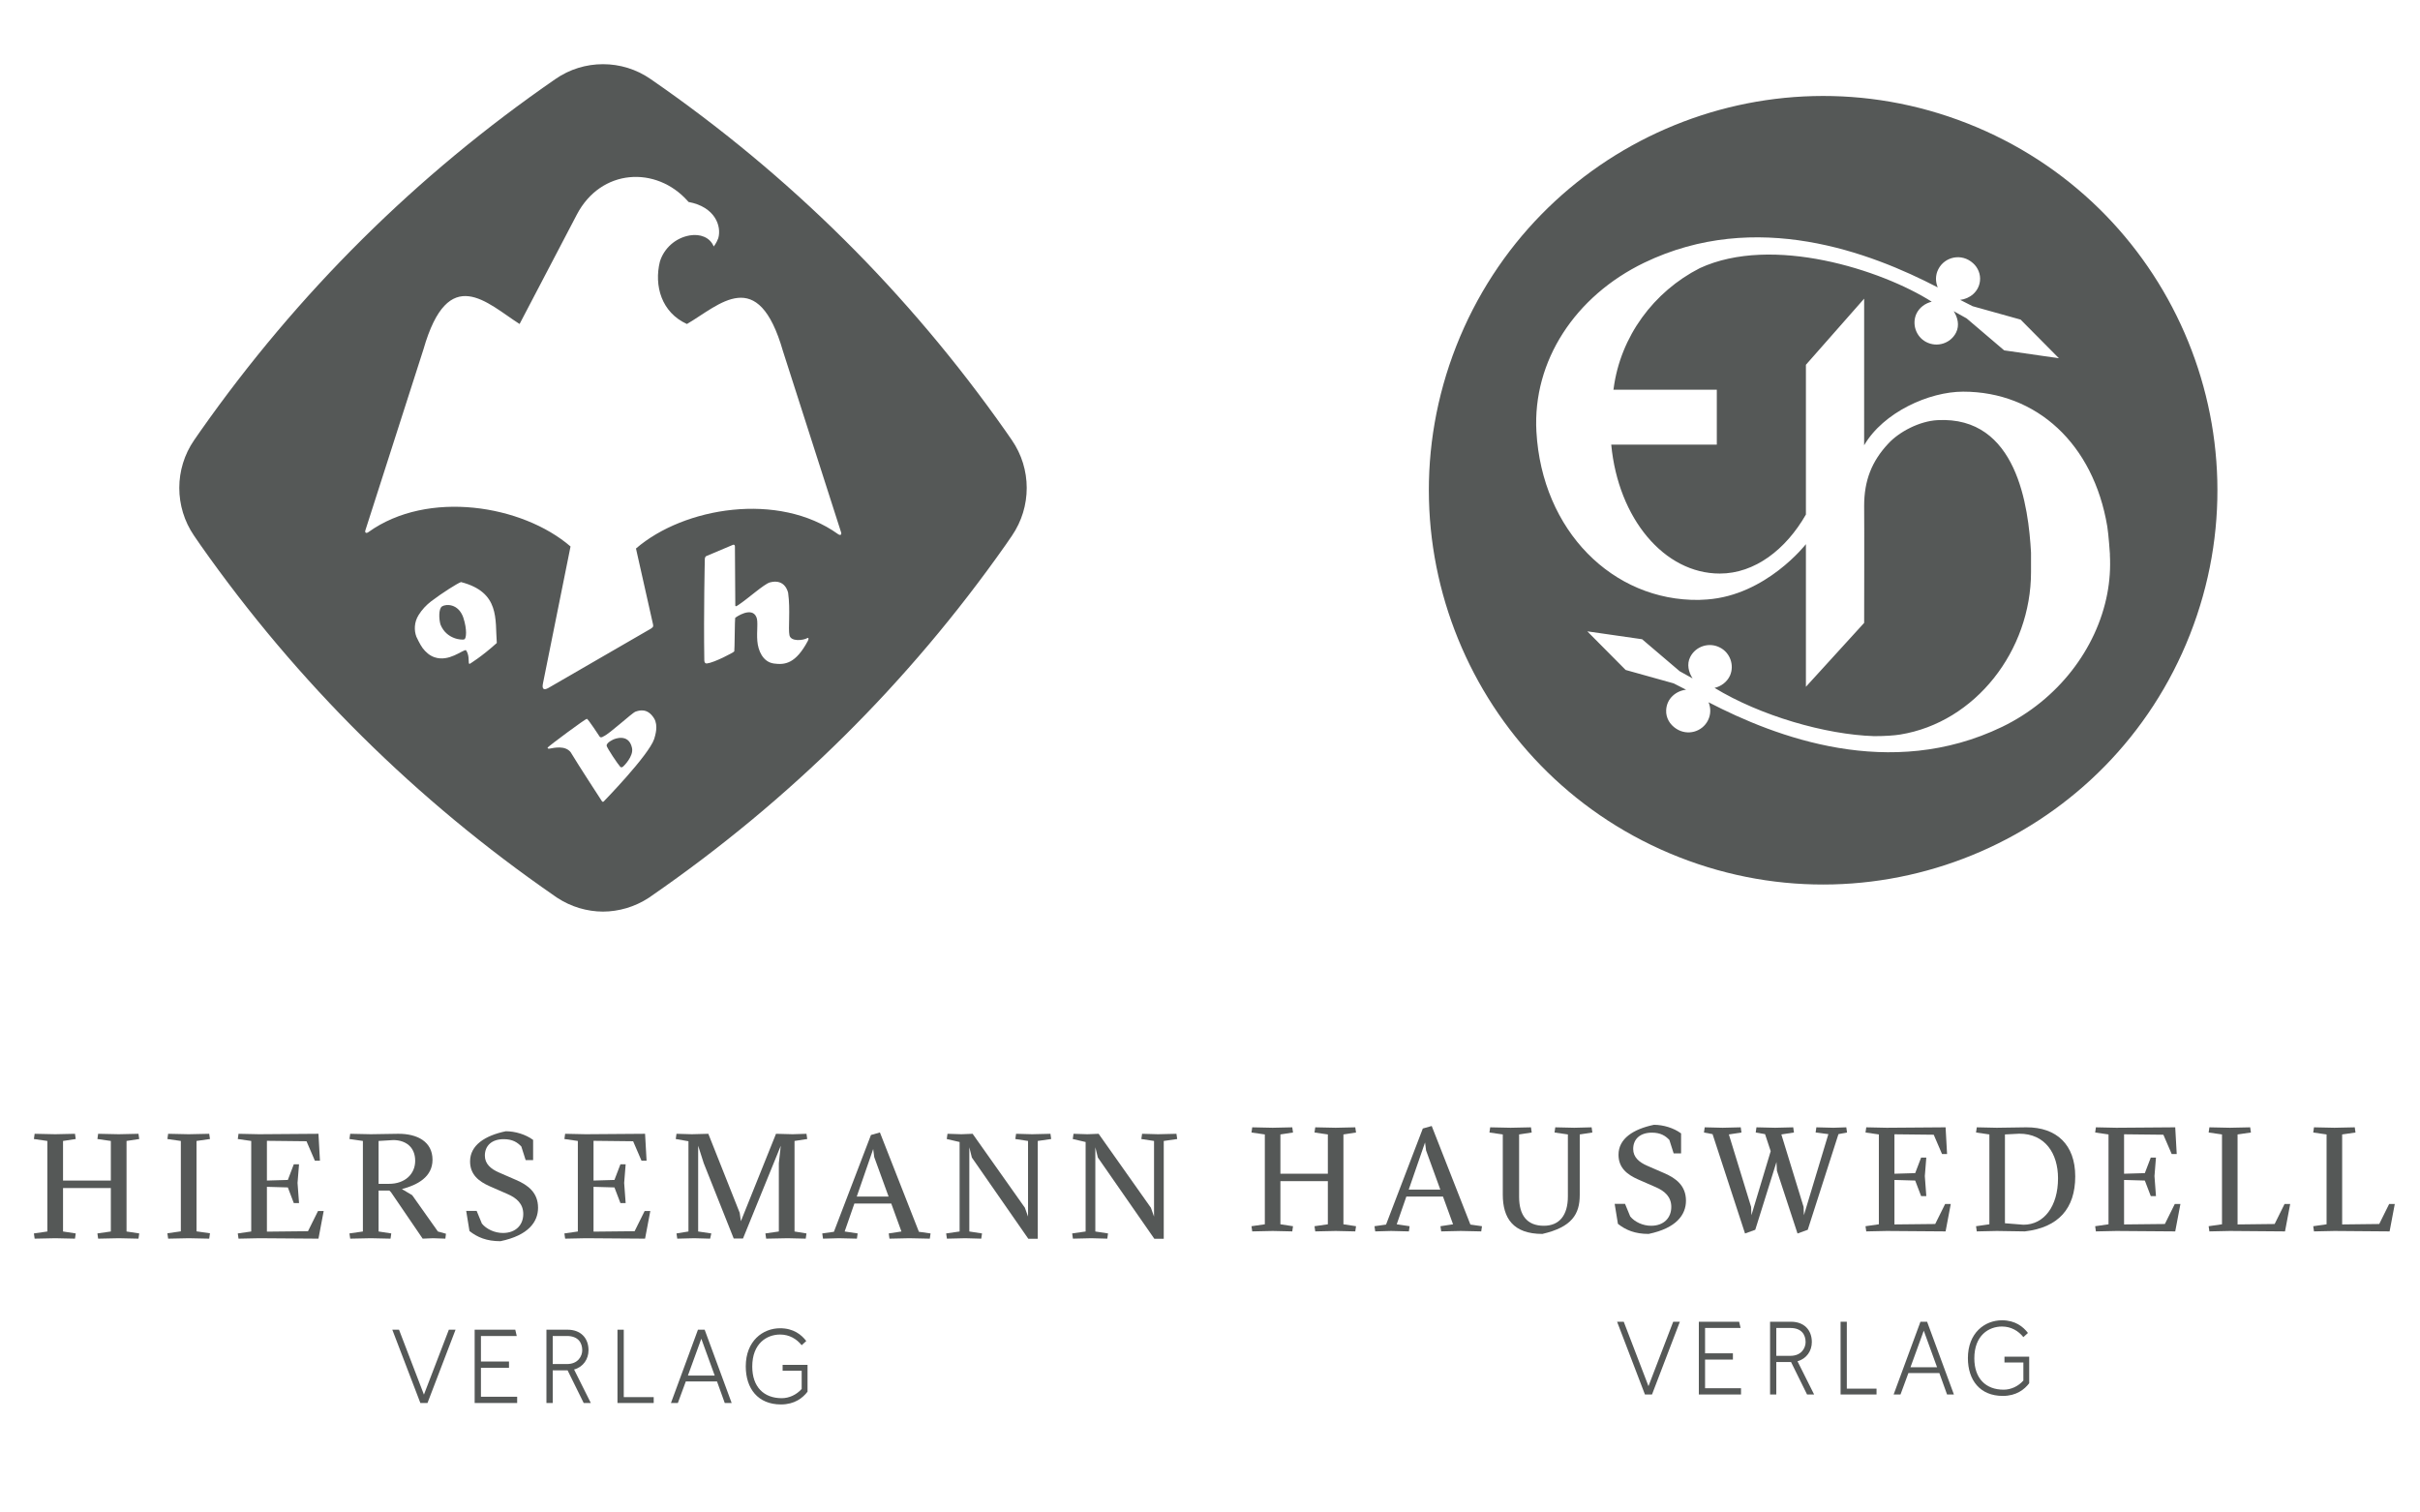 <?xml version="1.0" encoding="UTF-8"?>
<svg viewBox="0 0 480 300" height="300pt" xmlns:inkscape="http://www.inkscape.org/namespaces/inkscape" xmlns:xlink="http://www.w3.org/1999/xlink" version="1.1" xmlns="http://www.w3.org/2000/svg" width="480pt">
 <defs>
  <clipPath id="Clip0">
   <path d="M0 0 L468.276 0 L468.276 265.839 L0 265.839 L0 0 Z"/>
  </clipPath>
 </defs>
 <g id="Hintergrund" inkscape:groupmode="layer" inkscape:label="Hintergrund">
  <g transform="translate(6.724, 12.732) scale(1, 1)" clip-path="url(#Clip0)" id="Gruppe7" clip-rule="evenodd" style="fill:none; stroke:none">
   <path transform="translate(241.505, 210.871)" d="M0 19.615 L2.647 19.234 L2.647 1.412 L0 1.029 L0.147 0 L4.207 0.086 L8.09 0 L8.236 1.029 L5.736 1.412 L5.736 9.205 L15.147 9.205 L15.147 1.412 L12.5 1.029 L12.647 0 L16.704 0.086 L20.586 0 L20.736 1.029 L18.236 1.412 L18.236 19.234 L20.736 19.615 L20.586 20.644 L16.704 20.558 L12.647 20.644 L12.5 19.615 L15.147 19.234 L15.147 10.676 L5.736 10.676 L5.736 19.234 L8.236 19.615 L8.09 20.644 L4.207 20.558 L0.147 20.644 L0 19.615 Z" style="fill:#555857; fill-rule:nonzero;stroke:none;"/>
   <path transform="translate(265.901, 210.608)" d="M13.057 12.615 L10.233 4.849 L10.029 3.263 L6.793 12.615 L13.057 12.615 M0 19.878 L2.293 19.554 L9.586 0.499 L11.351 0 L19.026 19.554 L21.322 19.878 L21.172 20.907 L17.115 20.821 L13.233 20.907 L13.086 19.878 L15.586 19.497 L13.586 13.996 L6.322 13.996 L4.411 19.497 L6.969 19.878 L6.822 20.907 L3.293 20.821 L0.147 20.907 L0 19.878 " style="fill:#555857; fill-rule:nonzero;stroke:none;"/>
   <path transform="translate(288.704, 210.871)" d="M2.646 13.351 L2.646 1.412 L0 1.029 L0.146 0 L4.207 0.086 L8.236 0 L8.382 1.029 L5.882 1.412 L5.882 13.793 C5.882 17.44 7.443 19.527 10.793 19.527 C13.853 19.527 15.557 17.469 15.557 13.705 L15.557 1.412 L12.91 1.029 L13.057 0 L16.822 0.086 L20.264 0 L20.411 1.029 L17.91 1.412 L17.91 13.412 C17.91 17.233 16.353 19.791 10.5 21.145 C4.707 21.145 2.646 18.026 2.646 13.351 Z" style="fill:#555857; fill-rule:nonzero;stroke:none;"/>
   <path transform="translate(313.539, 210.371)" d="M0.647 19.645 L0 15.676 L2.057 15.676 L3.086 18.176 C3.969 19.262 5.586 20.027 7.233 20.027 C9.762 20.027 11.233 18.44 11.233 16.293 C11.233 14.293 9.94 13.144 8.176 12.379 L4.615 10.822 C2.5 9.879 0.764 8.557 0.764 5.94 C0.764 2.737 3.704 0.854 7.793 0 C9.644 0 11.704 0.619 13.176 1.705 L13.176 5.676 L11.704 5.676 L10.851 3 C10.086 2.205 9.147 1.557 7.379 1.557 C5.057 1.557 3.676 2.823 3.676 4.793 C3.676 6.411 4.822 7.412 6.44 8.115 L9.822 9.586 C12.143 10.586 14.144 12.058 14.144 15.059 C14.144 17.822 12.262 20.498 6.733 21.645 C4.029 21.645 2.205 20.879 0.647 19.645 Z" style="fill:#555857; fill-rule:nonzero;stroke:none;"/>
   <path transform="translate(331.252, 210.871)" d="M1.707 1.351 L0 1.029 L0.147 0 L3.707 0.086 L7.293 0 L7.44 1.029 L4.94 1.412 L9.354 15.793 L9.411 17.44 L13.236 4.733 L12.118 1.351 L10.264 1.029 L10.412 0 L14.118 0.086 L17.705 0 L17.851 1.029 L15.351 1.412 L19.764 15.793 L19.822 17.44 L24.676 1.351 L22.147 1.029 L22.293 0 L25.676 0.086 L28.233 0 L28.379 1.029 L26.676 1.351 L20.586 20.323 L18.557 21.059 L14.469 8.615 L14.383 6.883 L10.176 20.323 L8.147 21.059 L1.707 1.351 Z" style="fill:#555857; fill-rule:nonzero;stroke:none;"/>
   <path transform="translate(363.296, 210.871)" d="M0 19.615 L2.646 19.234 L2.646 1.412 L0 1.029 L0.146 0 L4.207 0.086 L15.882 0 L16.175 5.293 L15.175 5.293 L13.529 1.469 L5.736 1.383 L5.736 9.205 L9.853 9.086 L11.029 6.001 L12.058 6.001 L11.764 9.676 L12.058 13.644 L11.029 13.644 L9.853 10.557 L5.736 10.44 L5.736 19.262 L13.822 19.176 L15.793 15.205 L16.91 15.205 L15.882 20.644 L4.207 20.558 L0.146 20.644 L0 19.615 Z" style="fill:#555857; fill-rule:nonzero;stroke:none;"/>
   <path transform="translate(385.217, 210.871)" d="M16.262 10.115 C16.262 5.176 13.705 1.265 8.586 1.265 L5.734 1.412 L5.734 19.027 L9.412 19.322 C13.498 19.322 16.262 15.644 16.262 10.115 M0 19.615 L2.647 19.234 L2.647 1.412 L0 1.029 L0.147 0 L4.118 0.086 L9.969 0 C15.969 -0.031 19.676 3.441 19.676 9.734 C19.676 16.086 16.351 19.881 9.676 20.644 L4.118 20.558 L0.147 20.644 L0 19.615 " style="fill:#555857; fill-rule:nonzero;stroke:none;"/>
   <path transform="translate(408.847, 210.871)" d="M0 19.615 L2.646 19.234 L2.646 1.412 L0 1.029 L0.146 0 L4.203 0.086 L15.879 0 L16.175 5.293 L15.175 5.293 L13.529 1.469 L5.732 1.383 L5.732 9.205 L9.851 9.086 L11.029 6.001 L12.058 6.001 L11.764 9.676 L12.058 13.644 L11.029 13.644 L9.851 10.557 L5.732 10.44 L5.732 19.262 L13.822 19.176 L15.793 15.205 L16.91 15.205 L15.879 20.644 L4.203 20.558 L0.146 20.644 L0 19.615 Z" style="fill:#555857; fill-rule:nonzero;stroke:none;"/>
   <path transform="translate(431.355, 210.871)" d="M0 19.615 L2.647 19.234 L2.647 1.412 L0 1.029 L0.147 0 L4.207 0.086 L8.236 0 L8.383 1.029 L5.736 1.412 L5.736 19.262 L13.09 19.176 L15.057 15.205 L16.176 15.205 L15.147 20.644 L4.207 20.558 L0.147 20.644 L0 19.615 Z" style="fill:#555857; fill-rule:nonzero;stroke:none;"/>
   <path transform="translate(452.1, 210.871)" d="M0 19.615 L2.646 19.234 L2.646 1.412 L0 1.029 L0.146 0 L4.207 0.086 L8.236 0 L8.382 1.029 L5.736 1.412 L5.736 19.262 L13.09 19.176 L15.058 15.205 L16.176 15.205 L15.146 20.644 L4.207 20.558 L0.146 20.644 L0 19.615 Z" style="fill:#555857; fill-rule:nonzero;stroke:none;"/>
   <path transform="translate(314.022, 249.434)" d="M6.925 14.428 L5.523 14.428 L0 0 L1.32 0 L6.224 12.777 L11.13 0 L12.448 0 L6.925 14.428 Z" style="fill:#555857; fill-rule:nonzero;stroke:none;"/>
   <path transform="translate(330.235, 249.434)" d="M0 14.428 L0 0 L7.994 0 L8.285 1.237 L1.236 1.237 L1.236 6.266 L6.759 6.266 L6.759 7.501 L1.236 7.501 L1.236 13.192 L8.368 13.192 L8.368 14.428 L0 14.428 Z" style="fill:#555857; fill-rule:nonzero;stroke:none;"/>
   <path transform="translate(344.364, 249.434)" d="M7.049 4.038 C7.049 2.595 6.265 1.237 4.037 1.237 L1.236 1.237 L1.236 6.76 L4.037 6.76 C6.265 6.76 7.049 5.153 7.049 4.038 M4.163 7.995 L1.236 7.995 L1.236 14.428 L0 14.428 L0 0 L4.163 0 C6.718 0 8.284 1.607 8.284 4.038 C8.284 5.771 7.253 7.339 5.439 7.833 L8.738 14.428 L7.336 14.428 L4.163 7.995 " style="fill:#555857; fill-rule:nonzero;stroke:none;"/>
   <path transform="translate(358.35, 249.434)" d="M7.13 14.428 L0 14.428 L0 0 L1.236 0 L1.236 13.271 L7.13 13.271 L7.13 14.428 Z" style="fill:#555857; fill-rule:nonzero;stroke:none;"/>
   <path transform="translate(368.873, 249.434)" d="M5.977 1.773 L3.339 9.029 L8.615 9.029 L5.977 1.773 M2.929 10.182 L1.362 14.428 L0 14.428 L5.32 0 L6.638 0 L11.954 14.428 L10.595 14.428 L9.069 10.182 L2.929 10.182 " style="fill:#555857; fill-rule:nonzero;stroke:none;"/>
   <path transform="translate(383.603, 249.146)" d="M12.159 12.487 C11.21 13.726 9.604 15 6.923 15 C2.391 15 0 11.87 0 7.503 C0 2.513 3.337 0 6.759 0 C9.397 0 10.963 1.277 11.912 2.513 L11.004 3.339 C10.015 2.103 8.572 1.238 6.759 1.238 C4.121 1.238 1.276 3.007 1.276 7.541 C1.276 11.542 3.544 13.764 7.09 13.764 C8.532 13.764 9.975 13.108 11.004 11.952 L11.004 8.365 L7.253 8.365 L7.253 7.211 L12.159 7.211 L12.159 12.487 Z" style="fill:#555857; fill-rule:nonzero;stroke:none;"/>
   <path transform="translate(276.685, 6.303)" d="M134.559 98.742 C132.475 109.632 124.8 119.773 113.699 125.138 C91.461 135.856 68.808 127.173 55.478 120.259 C55.946 121.376 55.946 122.678 55.366 123.84 C54.22 126.135 51.3 126.966 49.076 125.511 C47.803 124.696 47.001 123.356 47.07 121.848 C47.165 119.453 49.088 117.988 51.024 117.767 L48.55 116.509 L39.036 113.853 L31.429 106.192 L42.297 107.756 L49.751 114.104 L52.312 115.528 C51.509 114.284 51.122 112.707 51.84 111.281 C52.932 109.127 55.616 108.267 57.785 109.428 C59.766 110.465 60.622 112.914 59.737 114.949 C59.157 116.246 57.938 117.118 56.668 117.407 C65.751 122.939 78.668 126.675 88.32 126.978 C90.527 126.98 92.354 126.844 93.487 126.66 C108.418 124.238 119.438 110.005 119.438 94.437 L119.438 90.585 C118.938 81.595 116.728 63.445 100.877 64.302 C97.331 64.497 93.346 66.572 91.168 68.907 C87.825 72.462 86.34 76.298 86.34 81.313 C86.386 84.687 86.34 104.514 86.34 104.514 L74.789 117.189 L74.789 88.899 C74.789 88.899 66.927 99.028 55.176 99.871 L53.57 99.957 C36.504 100.192 22.44 86.25 21.334 66.583 C20.559 52.534 29.036 39.687 42.714 33.075 C64.95 22.359 87.588 31.043 100.935 37.97 C100.464 36.836 100.45 35.537 101.044 34.376 C102.303 31.874 105.676 31.112 107.944 33.173 C108.927 34.043 109.467 35.384 109.314 36.687 C109.065 38.897 107.225 40.238 105.386 40.447 L107.863 41.704 L117.377 44.359 L124.969 52.022 L114.113 50.46 L106.659 44.112 L104.101 42.687 C104.904 43.93 105.289 45.509 104.57 46.934 C103.478 49.089 100.795 49.948 98.611 48.787 C96.647 47.75 95.789 45.302 96.674 43.267 C97.254 41.968 98.473 41.112 99.745 40.807 C89.829 34.503 68.133 27.499 53.739 34.152 C44.647 38.784 37.996 47.666 36.645 58.068 L36.605 58.261 L57.116 58.261 L57.116 69.158 L36.174 69.158 L36.176 69.166 C37.567 83.813 46.679 94.729 57.711 94.729 C64.639 94.729 70.812 89.965 74.789 83.02 L74.789 53.319 L86.34 40.206 C86.34 40.206 86.337 60.453 86.337 69.284 C90.139 62.75 99.202 58.65 105.969 58.65 C120.559 58.65 131.814 69.014 134.561 85.365 C134.82 86.907 135.093 90.882 135.093 90.951 L135.078 90.965 C135.222 93.612 135.042 96.215 134.559 98.742 M106.814 5.442 C66.624 -10.356 21.243 9.412 5.44 49.597 C-10.355 89.784 9.415 135.167 49.596 150.968 C89.785 166.767 135.17 147.001 150.969 106.813 C166.766 66.633 147.001 21.244 106.814 5.442 " style="fill:#555857; fill-rule:nonzero;stroke:none;"/>
   <path transform="translate(28.838, 0)" d="M165.141 74.571 L163.897 72.774 C144.621 45.375 121.065 21.982 93.481 2.947 C90.651 0.981 87.348 0 84.056 0 L84.03 0 C80.735 0 77.429 0.981 74.603 2.947 C47.021 21.982 23.465 45.375 4.19 72.774 L2.942 74.571 C-0.978 80.263 -0.978 87.812 2.927 93.522 L4.204 95.378 C23.432 122.705 46.993 146.015 74.489 165.018 C74.545 165.061 74.869 165.287 74.982 165.356 C77.738 167.157 80.888 168.07 84.042 168.084 C87.192 168.07 90.344 167.157 93.104 165.356 C93.217 165.287 93.539 165.061 93.593 165.018 C121.091 146.015 144.65 122.705 163.881 95.378 L165.159 93.522 C169.064 87.812 169.064 80.263 165.141 74.571 M57.682 118.897 C57.682 118.897 57.474 119.103 57.422 118.727 C57.364 118.347 57.511 117.108 56.856 116.219 C56.107 116.178 53.504 118.596 50.652 117.644 C49.63 117.31 48.851 116.586 48.252 115.795 C47.742 115.108 47.053 113.627 47.024 113.558 C46.778 112.903 46.682 112.206 46.732 111.508 C46.784 110.717 47.033 109.956 47.458 109.279 C47.467 109.261 47.481 109.242 47.49 109.223 C48.139 108.184 48.981 107.286 49.954 106.539 C52.164 104.858 55.14 102.981 55.876 102.721 C63.658 104.736 62.618 110.118 62.977 114.801 C59.987 117.505 57.682 118.897 57.682 118.897 M94.199 133.835 C93.081 137.12 84.181 146.239 84.181 146.239 C84.181 146.239 84.044 146.397 83.862 146.239 C83.862 146.239 79.039 138.844 77.634 136.481 C76.533 135.059 74.302 135.609 73.43 135.76 C73.03 135.827 73.028 135.58 73.076 135.534 C73.395 135.138 80.604 129.803 80.84 129.839 C81.083 129.859 83.384 133.385 83.384 133.385 C83.384 133.385 83.596 133.706 84.129 133.331 C85.318 132.855 89.798 128.666 90.483 128.428 C91.178 128.189 92.846 127.61 94.172 129.755 C95.044 131.185 94.407 133.119 94.199 133.835 M124.678 114.378 C122.284 118.879 120.161 119.187 117.949 118.879 C115.741 118.578 114.805 116.312 114.652 114.409 C114.495 112.498 114.854 110.52 114.469 109.678 C113.557 107.475 110.334 109.707 110.257 109.834 C110.181 109.962 110.155 116.262 110.079 116.465 C110.002 116.668 106.09 118.706 104.694 118.856 C104.694 118.856 104.161 119.007 104.136 118.249 C103.985 108.613 104.237 98.199 104.237 98.199 C104.237 98.199 104.211 97.714 104.547 97.558 C104.873 97.411 109.853 95.321 109.853 95.321 C109.853 95.321 110.207 95.219 110.207 95.676 C110.207 97.103 110.282 107.011 110.282 107.348 C110.282 107.518 110.384 107.53 110.477 107.501 C110.564 107.475 110.821 107.306 110.917 107.246 C112.747 106.045 115.928 103.161 117.115 102.796 C120.265 101.93 120.767 104.901 120.767 104.901 C121.23 108.233 120.744 111.946 121.024 113.266 C121.302 114.585 123.772 114.305 124.579 113.824 C124.776 113.712 124.933 113.874 124.678 114.378 M130.652 93.203 C118.876 84.755 100.114 87.849 90.593 96.055 C90.585 96.062 90.582 96.073 90.585 96.081 L93.975 111.158 C94.062 111.601 93.963 111.753 93.012 112.267 L73.198 123.73 C72.31 124.224 71.895 123.967 72.133 122.829 L77.599 95.676 C77.599 95.668 77.597 95.656 77.591 95.651 C68.067 87.441 49.309 84.347 37.527 92.801 C37.093 93.117 36.751 92.96 36.913 92.447 L48.431 56.551 C53.388 39.291 61.064 47.439 67.475 51.518 C67.486 51.525 67.503 51.521 67.509 51.506 L78.836 29.859 C83.639 20.647 94.616 20.143 100.843 27.137 C100.899 27.203 100.953 27.265 101.011 27.327 C106.261 28.303 107.595 32.103 106.906 34.517 C106.547 35.481 106.023 36.138 106.003 36.159 C105.25 34.303 103.261 33.626 101.289 33.958 C101.254 33.964 101.223 33.97 101.19 33.975 C98.44 34.462 96.147 36.485 95.324 39.161 C94.147 43.928 95.635 49.238 100.673 51.527 C100.681 51.529 100.69 51.529 100.698 51.527 C107.158 47.761 114.791 39.689 119.75 56.963 L119.75 56.959 L131.265 92.85 C131.43 93.365 131.092 93.522 130.652 93.203 " style="fill:#555857; fill-rule:nonzero;stroke:none;"/>
   <path transform="translate(113.598, 133.619)" d="M1.409 0.297 C1.409 0.297 0 0.881 0 1.539 C0.031 1.967 2.281 5.306 2.678 5.706 C2.944 6.024 3.289 5.677 3.289 5.677 C3.289 5.677 5.405 3.714 5.034 1.993 C4.374 -1.05 1.409 0.297 1.409 0.297 Z" style="fill:#555857; fill-rule:nonzero;stroke:none;"/>
   <path transform="translate(80.41, 107.271)" d="M0.55 0.271 C-0.191 0.751 -0.061 2.89 0.232 3.864 C1.421 6.869 4.627 6.997 4.98 6.805 C5.339 6.612 5.565 4.959 4.755 2.471 C3.753 -0.343 1.297 -0.212 0.55 0.271 Z" style="fill:#555857; fill-rule:nonzero;stroke:none;"/>
   <path transform="translate(0, 212.154)" d="M0 19.764 L2.666 19.379 L2.666 1.422 L0 1.037 L0.147 0 L4.239 0.087 L8.15 0 L8.298 1.037 L5.779 1.422 L5.779 9.274 L15.261 9.274 L15.261 1.422 L12.595 1.037 L12.742 0 L16.83 0.087 L20.742 0 L20.893 1.037 L18.374 1.422 L18.374 19.379 L20.893 19.764 L20.742 20.8 L16.83 20.715 L12.742 20.8 L12.595 19.764 L15.261 19.379 L15.261 10.757 L5.779 10.757 L5.779 19.379 L8.298 19.764 L8.15 20.8 L4.239 20.715 L0.147 20.8 L0 19.764 Z" style="fill:#555857; fill-rule:nonzero;stroke:none;"/>
   <path transform="translate(26.478, 212.154)" d="M0 19.736 L2.667 19.351 L2.667 1.422 L0 1.037 L0.148 0 L4.237 0.087 L8.296 0 L8.446 1.037 L5.777 1.422 L5.777 19.351 L8.446 19.736 L8.296 20.8 L4.237 20.715 L0.148 20.8 L0 19.736 Z" style="fill:#555857; fill-rule:nonzero;stroke:none;"/>
   <path transform="translate(40.439, 212.154)" d="M0 19.764 L2.667 19.379 L2.667 1.422 L0 1.037 L0.148 0 L4.239 0.087 L16.003 0 L16.299 5.334 L15.291 5.334 L13.631 1.48 L5.779 1.393 L5.779 9.274 L9.929 9.155 L11.112 6.047 L12.149 6.047 L11.854 9.749 L12.149 13.747 L11.112 13.747 L9.929 10.638 L5.779 10.52 L5.779 19.408 L13.927 19.322 L15.913 15.32 L17.04 15.32 L16.003 20.8 L4.239 20.715 L0.148 20.8 L0 19.764 Z" style="fill:#555857; fill-rule:nonzero;stroke:none;"/>
   <path transform="translate(62.589, 212.153)" d="M5.777 9.927 L7.852 9.927 C10.994 9.927 13.038 8.001 13.038 5.363 C13.038 2.606 11.141 1.276 8.742 1.245 L5.777 1.423 L5.777 9.927 M19.142 19.823 L19.023 20.801 L16.594 20.715 L14.521 20.801 L8.238 11.585 L7.91 11.261 L5.777 11.261 L5.777 19.38 L8.296 19.764 L8.147 20.801 L4.237 20.715 L0.148 20.801 L0 19.764 L2.667 19.38 L2.667 1.423 L0 1.037 L0.148 0 L4.237 0.087 L9.63 0 C13.513 -0.031 16.475 1.6 16.475 5.155 C16.475 8.563 13.481 10.164 10.4 10.964 L12.444 12.178 L17.543 19.38 L19.142 19.823 " style="fill:#555857; fill-rule:nonzero;stroke:none;"/>
   <path transform="translate(85.744, 211.651)" d="M0.651 19.793 L0 15.794 L2.075 15.794 L3.112 18.312 C4.001 19.407 5.631 20.177 7.291 20.177 C9.839 20.177 11.321 18.579 11.321 16.417 C11.321 14.4 10.015 13.243 8.237 12.472 L4.652 10.903 C2.519 9.953 0.77 8.622 0.77 5.984 C0.77 2.756 3.735 0.859 7.852 0 C9.719 0 11.793 0.622 13.275 1.716 L13.275 5.718 L11.793 5.718 L10.935 3.022 C10.165 2.22 9.215 1.569 7.438 1.569 C5.096 1.569 3.703 2.843 3.703 4.829 C3.703 6.459 4.861 7.466 6.488 8.175 L9.896 9.658 C12.238 10.666 14.253 12.149 14.253 15.172 C14.253 17.956 12.358 20.652 6.787 21.808 C4.059 21.808 2.224 21.038 0.651 19.793 Z" style="fill:#555857; fill-rule:nonzero;stroke:none;"/>
   <path transform="translate(105.224, 212.154)" d="M0 19.764 L2.666 19.379 L2.666 1.422 L0 1.037 L0.147 0 L4.235 0.087 L16 0 L16.298 5.334 L15.29 5.334 L13.632 1.48 L5.776 1.393 L5.776 9.274 L9.925 9.155 L11.113 6.047 L12.149 6.047 L11.854 9.749 L12.149 13.747 L11.113 13.747 L9.925 10.638 L5.776 10.52 L5.776 19.408 L13.927 19.322 L15.913 15.32 L17.039 15.32 L16 20.8 L4.235 20.715 L0.147 20.8 L0 19.764 Z" style="fill:#555857; fill-rule:nonzero;stroke:none;"/>
   <path transform="translate(127.31, 212.154)" d="M0.147 19.764 L2.519 19.379 L2.519 1.48 L0 1.037 L0.147 0 L3.202 0.087 L6.459 0 L12.684 15.676 L12.919 17.335 L19.885 0 L23.175 0.087 L25.927 0 L26.078 1.037 L23.559 1.422 L23.559 19.379 L25.927 19.764 L25.78 20.8 L22.225 20.715 L17.928 20.8 L17.78 19.764 L20.447 19.379 L20.447 5.838 L20.831 2.37 L13.336 20.773 L11.497 20.773 L5.542 5.809 L4.444 2.37 L4.444 19.379 L7.053 19.764 L6.816 20.8 L3.644 20.715 L0.297 20.8 L0.147 19.764 Z" style="fill:#555857; fill-rule:nonzero;stroke:none;"/>
   <path transform="translate(156.368, 211.889)" d="M13.157 12.711 L10.31 4.886 L10.105 3.289 L6.845 12.711 L13.157 12.711 M0 20.029 L2.311 19.703 L9.659 0.504 L11.437 0 L19.17 19.703 L21.484 20.029 L21.333 21.065 L17.245 20.98 L13.333 21.065 L13.186 20.029 L15.705 19.644 L13.689 14.103 L6.37 14.103 L4.444 19.644 L7.021 20.029 L6.874 21.065 L3.318 20.98 L0.147 21.065 L0 20.029 " style="fill:#555857; fill-rule:nonzero;stroke:none;"/>
   <path transform="translate(180.944, 212.154)" d="M5.098 4.711 L4.594 2.667 L4.594 19.379 L7.113 19.764 L6.963 20.8 L3.793 20.715 L0.147 20.8 L0 19.764 L2.666 19.379 L2.666 1.631 L0.118 1.037 L0.266 0 L3.023 0.087 L5.246 0 L15.618 14.669 L16.239 16.417 L16.239 1.422 L13.72 1.037 L13.869 0 L17.039 0.087 L20.685 0 L20.832 1.037 L18.166 1.422 L18.166 20.829 L16.298 20.829 L5.098 4.711 Z" style="fill:#555857; fill-rule:nonzero;stroke:none;"/>
   <path transform="translate(205.939, 212.154)" d="M5.096 4.711 L4.592 2.667 L4.592 19.379 L7.111 19.764 L6.964 20.8 L3.793 20.715 L0.148 20.8 L0 19.764 L2.667 19.379 L2.667 1.631 L0.119 1.037 L0.266 0 L3.023 0.087 L5.244 0 L15.614 14.669 L16.237 16.417 L16.237 1.422 L13.718 1.037 L13.866 0 L17.04 0.087 L20.681 0 L20.832 1.037 L18.164 1.422 L18.164 20.829 L16.299 20.829 L5.096 4.711 Z" style="fill:#555857; fill-rule:nonzero;stroke:none;"/>
   <path transform="translate(71.09, 251.014)" d="M6.978 14.537 L5.565 14.537 L0 0 L1.33 0 L6.272 12.874 L11.215 0 L12.543 0 L6.978 14.537 Z" style="fill:#555857; fill-rule:nonzero;stroke:none;"/>
   <path transform="translate(87.423, 251.014)" d="M0 14.537 L0 0 L8.057 0 L8.347 1.246 L1.247 1.246 L1.247 6.313 L6.812 6.313 L6.812 7.558 L1.247 7.558 L1.247 13.292 L8.431 13.292 L8.431 14.537 L0 14.537 Z" style="fill:#555857; fill-rule:nonzero;stroke:none;"/>
   <path transform="translate(101.659, 251.014)" d="M7.103 4.071 C7.103 2.615 6.315 1.246 4.071 1.246 L1.249 1.246 L1.249 6.811 L4.071 6.811 C6.315 6.811 7.103 5.192 7.103 4.071 M4.196 8.056 L1.249 8.056 L1.249 14.537 L0 14.537 L0 0 L4.196 0 C6.769 0 8.348 1.619 8.348 4.071 C8.348 5.815 7.311 7.395 5.484 7.893 L8.805 14.537 L7.392 14.537 L4.196 8.056 " style="fill:#555857; fill-rule:nonzero;stroke:none;"/>
   <path transform="translate(115.751, 251.014)" d="M7.186 14.537 L0 14.537 L0 0 L1.247 0 L1.247 13.372 L7.186 13.372 L7.186 14.537 Z" style="fill:#555857; fill-rule:nonzero;stroke:none;"/>
   <path transform="translate(126.357, 251.014)" d="M6.022 1.786 L3.364 9.096 L8.68 9.096 L6.022 1.786 M2.947 10.259 L1.37 14.537 L0 14.537 L5.356 0 L6.686 0 L12.042 14.537 L10.672 14.537 L9.135 10.259 L2.947 10.259 " style="fill:#555857; fill-rule:nonzero;stroke:none;"/>
   <path transform="translate(141.196, 250.725)" d="M12.254 12.582 C11.298 13.831 9.676 15.114 6.978 15.114 C2.409 15.114 0 11.96 0 7.56 C0 2.532 3.365 0 6.812 0 C9.47 0 11.049 1.287 12.001 2.532 L11.089 3.365 C10.093 2.119 8.64 1.247 6.812 1.247 C4.154 1.247 1.288 3.03 1.288 7.599 C1.288 11.63 3.573 13.872 7.142 13.872 C8.596 13.872 10.049 13.208 11.089 12.042 L11.089 8.431 L7.31 8.431 L7.31 7.266 L12.254 7.266 L12.254 12.582 Z" style="fill:#555857; fill-rule:nonzero;stroke:none;"/>
  </g>
 </g>
</svg>
